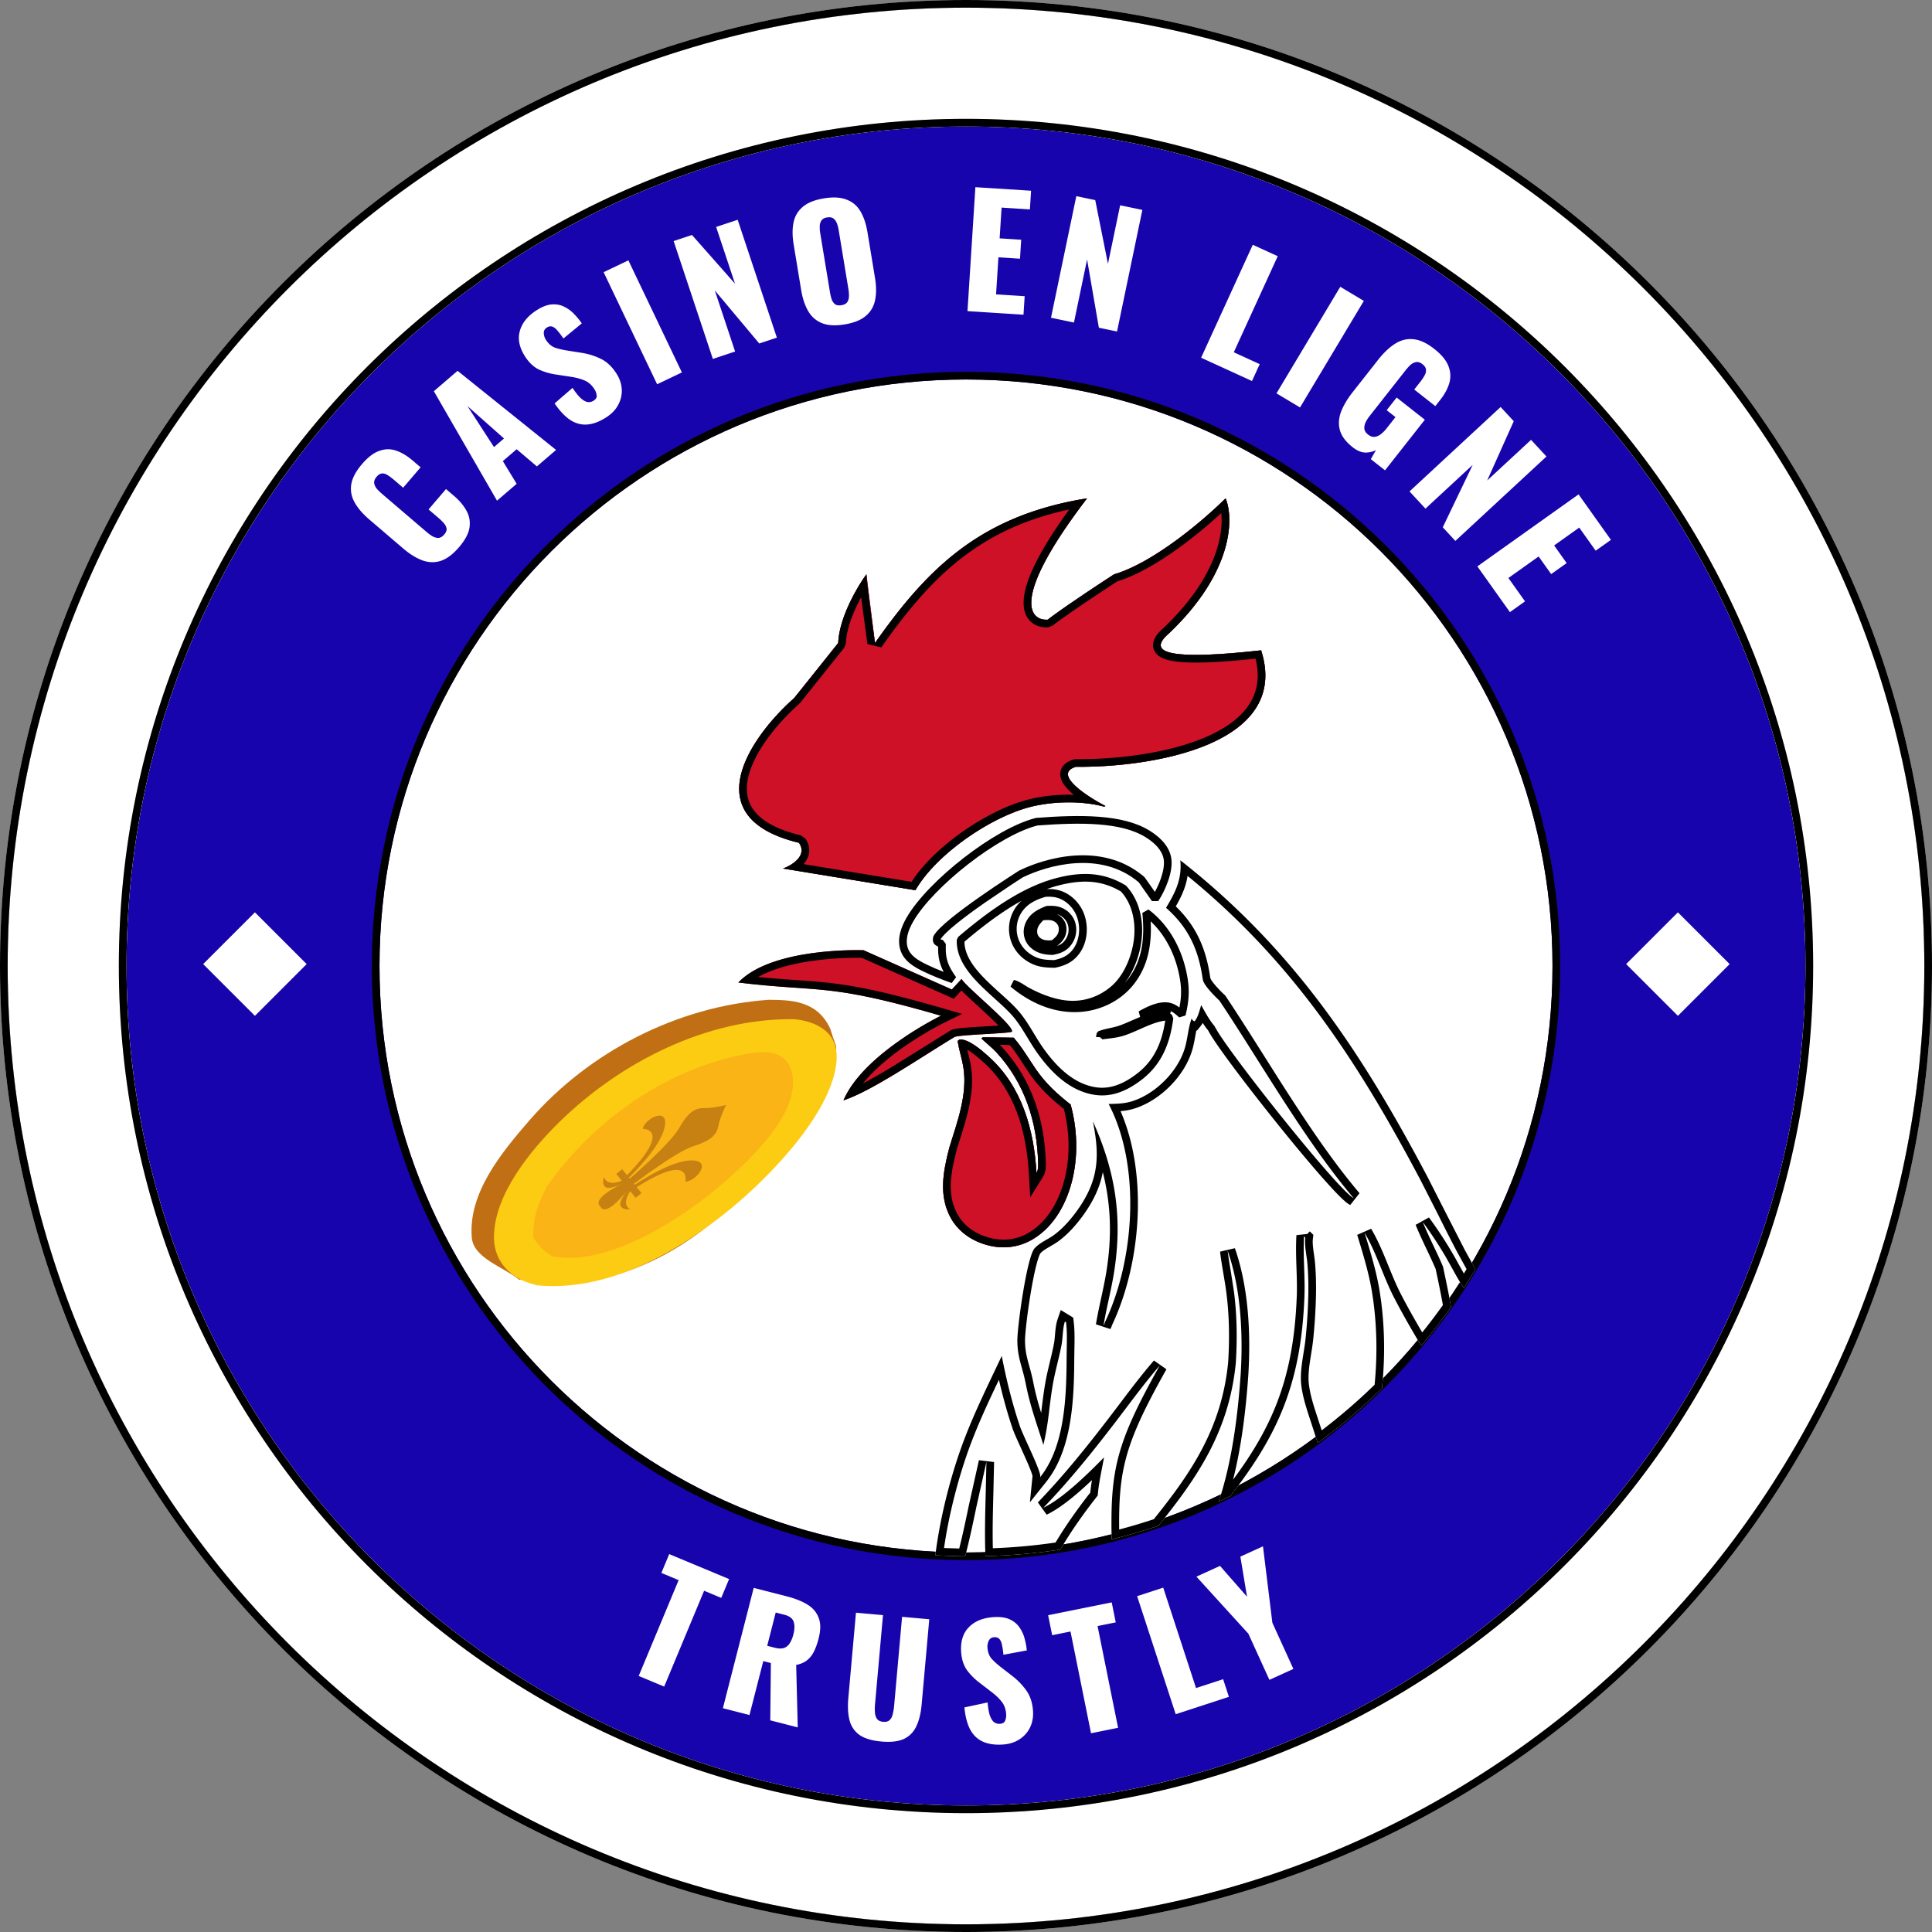 <svg xmlns="http://www.w3.org/2000/svg" width="504" height="504" fill="none" xmlns:v="https://vecta.io/nano"><rect width="100%" height="100%" fill="#808080" stroke="none"/><g clip-path="url(#A)"><path d="M502 252c0 138.071-111.929 250-250 250S2 390.071 2 252 113.929 2 252 2s250 111.929 250 250z" fill="#fff"/><use href="#B" fill="#d9d9d9"/><use href="#B" fill="#000"/><path d="M471 252c0 120.95-98.05 219-219 219S33 372.95 33 252 131.05 33 252 33s219 98.05 219 219z" fill="#1804ad"/><use href="#C" fill="#d9d9d9"/><use href="#C" fill="#000"/><path d="M405 252c0 84.5-68.5 153-153 153S99 336.5 99 252 167.5 99 252 99s153 68.5 153 153z" fill="#fff"/><path d="M405 252c0-84.5-68.5-153-153-153S99 167.5 99 252s68.5 153 153 153 153-68.5 153-153zm2 0c0 85.604-69.396 155-155 155S97 337.604 97 252 166.396 97 252 97s155 69.396 155 155z" fill="#000"/><g fill="#fff"><path d="M437.712 265l-13.501-13.5 13.501-13.5 13.499 13.5-13.499 13.5zm-371.211 0L53 251.5 66.501 238 80 251.5 66.501 265zm182.096-9.5l-7.223-2.943c-2.299-1.116-4.757-2.474-5.549-5.06-.799-2.613.221-5.326 1.523-7.593 5.352-9.318 22.65-22.95 33.123-25.553 11.355-.85 22.176-.939 28.832 3.154 2.345 1.442 4.661 3.511 5.216 6.31.636 3.211-1.463 8.09-3.193 10.685l-3.5-5c-10.5-9-25-4.685-31.5-1.5 0 0-19.688 12.458-21.938 16.683l-.043.815c.46.436.776.549 1.387.712l-.008.35-.007.585c-.067 3.536.885 5.538 2.88 8.355z"/></g><path d="M270.402 213.354c5.689-.426 11.294-.666 16.329-.277 5.024.388 9.576 1.409 13.101 3.576 2.406 1.48 5.033 3.743 5.672 6.967v.001c.37 1.865-.062 4.089-.743 6.09-.689 2.028-1.686 3.974-2.599 5.344l-1.651.018-3.424-4.89c-4.978-4.22-10.906-5.343-16.446-5.004-5.557.34-10.653 2.149-13.822 3.695l-.173.111-.626.4-2.253 1.464-6.988 4.727c-2.594 1.816-5.243 3.754-7.378 5.494-1.068.87-1.995 1.68-2.717 2.394-.636.628-1.067 1.138-1.307 1.515l-.001.052.046.026c.119.057.268.106.573.187l.742.991-.009.349-.007.573v.007c-.031 1.667.177 2.924.605 4.081.433 1.172 1.111 2.293 2.092 3.678l-1.151 1.521c-2.459-.872-4.945-1.831-7.325-2.987-2.253-1.094-5.133-2.612-6.068-5.667-.928-3.03.28-6.065 1.612-8.384 2.771-4.824 8.552-10.657 14.894-15.586s13.414-9.087 18.855-10.439l.167-.027zm16.175 1.717c-4.855-.375-10.307-.149-15.942.271-5.024 1.273-11.794 5.213-18.027 10.058-6.263 4.867-11.807 10.509-14.388 15.003-1.272 2.213-2.105 4.605-1.433 6.801.648 2.118 2.683 3.315 5.029 4.454 1.427.687 2.881 1.314 4.36 1.88-.28-.524-.523-1.052-.725-1.598-.53-1.432-.765-2.945-.73-4.814l.002-.194c-.057-.024-.116-.048-.173-.075-.325-.158-.603-.362-.889-.634l-.31-.778.043-.815.116-.417c.356-.668 1-1.412 1.768-2.171.785-.776 1.766-1.632 2.86-2.523 2.19-1.785 4.884-3.754 7.493-5.58 2.323-1.622 4.669-3.209 7.039-4.762l2.269-1.474.632-.405.167-.105.054-.035.003-.003.095-.052c3.335-1.635 8.715-3.558 14.629-3.92 5.741-.352 12.052.767 17.443 5.126l.519.432.168.186 2.618 3.74c.636-1.151 1.172-2.356 1.601-3.6.602-1.772.903-3.483.718-4.799l-.043-.258c-.471-2.374-2.476-4.249-4.759-5.653-3.132-1.926-7.318-2.908-12.207-3.286z" fill="#000"/><use href="#D" fill="#002654"/><use href="#D" fill="#ce1126"/><path d="M319.716 130c2.132 5.01 2.174 19.059-14.71 35.177-6.396 5.436.959 7.035 23.984 4.476 7.931 24.816-28.888 30.593-48.288 30.38-6.14 1.791 2.558 7.569 7.675 10.234l-.352.159c-6.183-1.652-13.621-1.335-19.142.05-10.442 2.618-24.692 12.377-30.076 21.752l-34.535-5.652c2.345-.853 6.46-3.39 4.157-6.716-27.629-6.651-12.365-27.927-1.279-37.734.533-.64 3.582-4.413 11.513-14.391.256-6.651 5.01-14.71 7.355-17.908 0 .641.448 5.119 2.239 17.908 13.751-19.507 27.501-33.258 55.323-37.735-19.955 26.094-15.137 31.979-10.234 31.659.853-.746 5.501-4.157 17.269-11.832 10.489-3.07 23.771-14.497 29.101-19.827zm-40.795 2.908c-11.155 2.405-19.782 6.484-27.084 11.927-8.383 6.248-15.114 14.361-21.946 24.053l-3.615-.875-1.631-12.208c-.432.797-.864 1.644-1.275 2.526-1.469 3.149-2.596 6.544-2.709 9.481l-.433 1.167-11.541 14.427-.212.217c-2.682 2.373-5.614 5.439-8.076 8.785-2.475 3.365-4.393 6.904-5.181 10.23-.777 3.279-.437 6.221 1.404 8.71 1.89 2.554 5.601 4.961 12.275 6.568l1.177.806c.819 1.183 1.164 2.461.988 3.743-.165 1.207-.764 2.198-1.433 2.961l28.174 4.61c2.982-4.621 7.769-9.139 12.987-12.848 5.678-4.037 12.077-7.266 17.606-8.653 3.432-.86 7.565-1.332 11.729-1.208-.432-.356-.837-.715-1.205-1.075-.577-.564-1.116-1.178-1.527-1.825-.4-.632-.766-1.432-.8-2.337-.039-.996.334-1.919 1.063-2.637.667-.656 1.552-1.067 2.485-1.34l.582-.079c9.57.105 23.313-1.279 33.59-5.645 5.136-2.182 9.197-5.022 11.533-8.585 2.06-3.145 2.899-7.036 1.681-11.981-10.562 1.118-17.892 1.339-21.942.554-1.084-.21-2.093-.519-2.902-1.005-.831-.499-1.632-1.305-1.837-2.505-.196-1.14.234-2.159.737-2.928s1.222-1.509 2.066-2.233c13.471-12.87 15.559-24.033 14.943-29.861a124.3 124.3 0 0 1-10.305 8.525c-5.255 3.875-11.304 7.605-16.816 9.286-11.629 7.59-16.088 10.879-16.807 11.508l-1.188.491c-1.604.105-3.514-.282-4.886-1.795-1.38-1.521-1.814-3.737-1.428-6.411.674-4.672 3.985-11.806 11.759-22.541z" fill="#000"/><use href="#E" fill="#002654"/><use href="#E" fill="#ce1126"/><path d="M256.367 270.595l8.076.108c2.183 2.512 3.893 5.477 5.775 8.217 2.569 3.738 5.526 6.433 9.074 9.217 1.688 6.133 1.973 12.842.576 19.06-1.417 6.305-4.663 12.598-10.374 16.038l-.342.2c-3.431 1.949-7.306 2.415-11.137 1.494l-.383-.096c-3.865-1.024-7.296-3.256-9.365-6.696l-.195-.337c-3.112-5.526-2.135-11.625-.665-17.442l.299-1.159c2.011-6.497 4.714-13.732 3.628-20.663-.347-2.208-1.074-4.348-1.438-6.554l-.067-.442.529-.384c2.482-.064 5.808 2.914 7.574 4.495 8.687 7.78 11.801 19.085 12.453 30.302.474-.758.449-1.773.428-2.644-.259-10.658-3.515-20.782-10.823-28.722-1.232-1.338-2.631-2.412-3.95-3.649l.327-.343zm4.574 2.093l.52.544c7.705 8.37 11.082 18.995 11.351 30.029.01.411.028 1.018-.039 1.63-.068.621-.236 1.393-.691 2.122l-3.329 5.326-.364-6.27c-.638-10.98-3.672-21.656-11.792-28.928-.894-.8-2.075-1.855-3.315-2.705-.34-.233-.658-.431-.951-.597l.176.719c.283 1.136.601 2.386.802 3.667v.001c.598 3.815.142 7.634-.678 11.246-.81 3.574-2.025 7.122-3.004 10.282-1.627 6.195-2.684 11.965.187 17.065 1.729 3.072 4.756 5.133 8.331 6.08 3.593.951 7.182.511 10.316-1.377 5.07-3.053 8.104-8.754 9.455-14.764 1.272-5.664 1.071-11.795-.387-17.465-3.398-2.704-6.36-5.458-8.959-9.24-1.835-2.671-3.284-5.171-5.113-7.414-.888-.055-1.778-.088-2.668-.099l.152.148z" fill="#000"/><path fill-rule="evenodd" d="M275.899 230.014c-9.202 2.362-18.121 9.06-25.296 15.176-.261 5.705 4.993 10.453 9.655 14.666 1.836 1.659 3.58 3.235 4.86 4.754 1.423 1.69 2.599 3.628 3.772 5.561.794 1.309 1.587 2.615 2.454 3.84 3.464 4.896 8.191 9.68 14.376 10.613 4.34.655 8.116-1.162 11.478-3.735 5.086-3.891 7.085-9.182 7.888-15.362l-.396-.332c-2.614.096-5.218 1.255-7.764 2.387-1.376.612-2.734 1.216-4.068 1.641-1.315.42-2.792.599-4.214.771l-1.242.158.245-.44-.615.2-.142.273-.068-.198c.941-.38 1.948-.6 2.954-.821.85-.185 1.7-.371 2.512-.654 1.121-.389 2.251-.885 3.384-1.383 1.617-.709 3.243-1.423 4.867-1.839.611-.157 1.227-.249 1.843-.342.766-.114 1.533-.229 2.291-.468l-.312-.374c-1.715-.697-2.893-.32-4.146.081-.805.258-1.639.525-2.666.524 1.649-.951 3.888-2.055 5.811-2.221 2.189-.19 3.38.783 4.938 2.183.747-3.127 1.055-5.768.573-8.966-1.029-6.825-4.301-13.497-9.879-17.651.68 6.543.098 13.056-4.212 18.343-3.088 3.786-7.746 6.098-12.582 6.547-6.667.619-12.911-2.105-17.935-6.337.875.207 1.723.742 2.543 1.26.379.239.752.475 1.119.672 3.2 1.723 6.848 3.153 10.483 3.478 4.525.404 8.906-1.102 12.314-4.116 3.662-3.24 5.824-8.927 6.168-13.741.308-4.311-.679-8.81-3.581-12.108l-.164-.182-.076-.084c-5.569-3.352-11.03-3.35-17.17-1.774zm2.08 4.059c-1.723-1.031-3.443-1.259-5.414-1.106-3.017.856-5.718 2.253-7.269 5.121-.147.27-.28.547-.399.831s-.222.573-.31.868-.161.594-.218.896-.099.607-.124.914-.034.614-.027.922a8.55 8.55 0 0 0 .068.919c.039.306.094.608.164.908a9.05 9.05 0 0 0 .258.885c.844 2.413 2.714 4.29 5.017 5.335 1.772.803 3.443.851 5.351.899 2.491-.5 4.463-1.433 5.909-3.625 1.51-2.29 1.862-5.282 1.223-7.922-.07-.301-.156-.598-.256-.891a9.38 9.38 0 0 0-.342-.86 9.42 9.42 0 0 0-.426-.823c-.156-.266-.324-.525-.505-.776s-.374-.49-.579-.721-.42-.452-.647-.662a9.79 9.79 0 0 0-.709-.592c-.246-.185-.502-.359-.765-.52z" fill="#fff"/><path d="M275.651 229.045c6.101-1.566 11.698-1.646 17.383 1.565l.551.321.225.186.075.083.174.193.287.337c2.905 3.519 3.852 8.152 3.541 12.502-.289 4.045-1.81 8.728-4.458 12.2a14.6 14.6 0 0 0 .575-.666c4.063-4.983 4.662-11.169 3.994-17.607l1.591-.906c5.838 4.348 9.212 11.286 10.27 18.305.508 3.366.177 6.144-.589 9.347l-1.642.511c-.788-.708-1.386-1.215-2.021-1.542-.075-.039-.151-.075-.228-.109l.061.073-.167.57.059.02.396.332.35.896c-.822 6.323-2.895 11.912-8.272 16.026-3.453 2.643-7.504 4.645-12.236 3.931-6.607-.998-11.542-6.078-15.042-11.025-.891-1.258-1.702-2.596-2.493-3.899-1.181-1.945-2.319-3.815-3.683-5.435-1.226-1.456-2.913-2.984-4.765-4.657-2.316-2.093-4.867-4.394-6.796-6.906s-3.333-5.361-3.187-8.548l.35-.715c7.179-6.118 16.251-12.958 25.697-15.383zm16.778 3.527c-5.22-3.095-10.346-3.113-16.281-1.59-1.027.264-2.051.585-3.07.953 1.883-.075 3.645.221 5.414 1.279l.008.005c.291.178.573.369.845.574l.001.001c.272.206.534.424.784.656l.001.001c.251.232.49.476.716.731a10.53 10.53 0 0 1 .642.799l.001.001a10.23 10.23 0 0 1 .557.858 10.2 10.2 0 0 1 .472.911c.142.31.268.628.379.952a10.11 10.11 0 0 1 .28.979h.002c.694 2.867.325 6.152-1.36 8.708h-.001c-1.643 2.49-3.899 3.523-6.546 4.055l-.223.019c-1.771-.045-3.523-.084-5.368-.829l-.37-.159c-2.522-1.144-4.603-3.216-5.548-5.915l-.001-.002c-.112-.323-.208-.651-.286-.984a9.54 9.54 0 0 1-.104-.503l-.079-.507c-.044-.34-.069-.682-.077-1.025a10 10 0 0 1 .031-1.024v-.002c.028-.341.074-.681.137-1.017s.145-.669.243-.997a10.37 10.37 0 0 1 .345-.966l.001-.002a9.91 9.91 0 0 1 .445-.923 9.83 9.83 0 0 1 2.067-2.636c-5.345 2.96-10.42 6.895-14.892 10.688.019 2.361 1.09 4.607 2.783 6.812 1.799 2.342 4.205 4.521 6.551 6.641 1.593 1.439 3.172 2.863 4.434 4.257l.52.594.275.333c1.358 1.677 2.495 3.553 3.588 5.354.797 1.314 1.572 2.59 2.415 3.781 3.427 4.844 7.946 9.333 13.709 10.202 3.948.596 7.449-1.037 10.721-3.541l.442-.347c4.252-3.454 6.114-8.025 6.94-13.492-1.843.218-3.715.956-5.678 1.815l-.962.426c-1.365.606-2.775 1.234-4.17 1.679-1.422.454-2.997.642-4.398.812l-1.226.155-.193-.281-.004.002-.002-.004-.142.055-.13-.321-1.124-.085-.067-.197.241-.53-.114-.06.142-.272.202-.171.1-.218c1.033-.417 2.123-.654 3.115-.871.86-.188 1.651-.363 2.398-.622 1.076-.374 2.169-.853 3.31-1.354l2.164-.923-.386-1.446c1.654-.954 4.062-2.164 6.225-2.351l.237-.017c1.171-.064 2.135.167 3.013.619.404.214.789.461 1.15.741.424-2.186.562-4.17.286-6.418l-.078-.562c-.882-5.854-3.456-11.532-7.706-15.508.308 5.873-.608 11.762-4.62 16.683-3.27 4.01-8.184 6.437-13.265 6.909l.001.001c-7.008.651-13.508-2.218-18.672-6.568l.875-1.738c1.067.254 2.061.893 2.845 1.388l.55.343c.176.106.344.205.51.294 3.136 1.689 6.649 3.054 10.098 3.362 4.24.379 8.352-1.03 11.561-3.869 3.412-3.019 5.504-8.427 5.835-13.064.295-4.13-.661-8.335-3.336-11.375l-.001-.001-.127-.141zm-14.964 2.359c-1.467-.878-2.936-1.102-4.724-.974-2.864.826-5.217 2.113-6.566 4.607l-.002.003c-.13.239-.248.486-.354.738a7.8 7.8 0 0 0-.275.768v.002c-.078.261-.142.525-.193.793v.001c-.05.267-.088.536-.11.807-.011.137-.019.273-.023.41l-.001.41v.002c.006.271.026.543.061.813l.062.404c.025.135.052.269.083.402.063.264.138.526.228.783.744 2.126 2.404 3.81 4.487 4.755 1.53.693 2.975.758 4.843.806 2.282-.472 3.938-1.306 5.169-3.171 1.335-2.025 1.67-4.724 1.086-7.137l-.002-.008a8.19 8.19 0 0 0-.229-.795v-.001c-.044-.13-.091-.259-.142-.387l-.163-.38c-.115-.252-.242-.496-.381-.735a8.49 8.49 0 0 0-.451-.694v-.001c-.162-.223-.334-.436-.516-.642l-.001-.001c-.091-.102-.185-.203-.281-.301l-.296-.289a8.43 8.43 0 0 0-.633-.528l-.336-.241a8.58 8.58 0 0 0-.34-.22v.001z" fill="#000"/><path fill-rule="evenodd" d="M277.66 237.153c-1.52-.87-2.925-.897-4.651-.821-2.443.953-4.456 2.032-5.505 4.52-.081.19-.152.383-.211.579l-.078.281-.07.317a5.69 5.69 0 0 0-.081.61c-.016.204-.021.409-.015.614a6.28 6.28 0 0 0 .052.613c.029.203.069.404.119.604a5.72 5.72 0 0 0 .184.588c.072.193.155.381.247.565.753 1.478 2.224 2.566 3.826 3.058.98.301 2.153.429 3.182.422 2.114-.415 3.626-.996 4.897-2.782a6.72 6.72 0 0 0 .374-.598c.114-.206.217-.417.308-.633s.172-.436.239-.661.124-.451.168-.681.074-.461.093-.694.026-.467.02-.7-.025-.466-.056-.698-.074-.462-.129-.689c-.049-.199-.108-.394-.177-.586s-.148-.381-.237-.565a5.98 5.98 0 0 0-.293-.539l-.247-.371-.101-.137-.245-.299-.155-.172c-.14-.15-.289-.293-.445-.428a6.24 6.24 0 0 0-.488-.384l-.525-.333zm-5.352 2.9l-.127.008c-.851.861-1.622 1.673-1.618 2.956.003.737.339 1.363.964 1.781.854.573 1.914.568 2.901.471l.002-.002c.873-.724 1.659-1.376 1.761-2.57.06-.692-.037-1.226-.516-1.78-.89-1.029-2.142-.946-3.367-.864z" fill="#fff"/><path d="M273.008 236.332c1.726-.076 3.131-.048 4.652.822l.525.333a6.01 6.01 0 0 1 .933.812l.155.171.244.3.102.137.247.37c.107.175.204.355.293.54l.237.564c.069.192.128.388.177.586.055.228.098.457.129.689s.05.464.055.698 0 .467-.019.7-.051.465-.094.694-.099.458-.167.682a6.75 6.75 0 0 1-.239.66c-.091.216-.194.427-.308.633s-.239.406-.374.599c-1.271 1.786-2.784 2.366-4.897 2.782-1.029.006-2.203-.122-3.183-.423-1.602-.492-3.072-1.58-3.825-3.058-.092-.184-.175-.372-.247-.565l-.184-.588c-.05-.199-.09-.401-.119-.604l-.052-.613c-.006-.205-.001-.41.015-.614a5.67 5.67 0 0 1 .081-.609l.069-.318.078-.28c.06-.196.13-.39.211-.579 1.049-2.488 3.062-3.568 5.505-4.521zm2.707 2.156c.458.214.906.52 1.317.95l.156.171v.001a4.06 4.06 0 0 1 .881 1.633c.157.593.156 1.151.115 1.625-.18 2.097-1.636 3.244-2.427 3.897.956-.325 1.577-.776 2.159-1.59.096-.136.184-.277.264-.422l.217-.444.166-.46c.047-.156.086-.314.116-.473s.052-.322.066-.484.017-.323.013-.485-.017-.325-.039-.485v-.005a4.46 4.46 0 0 0-.089-.472l-.052-.195-.064-.19-.001-.004c-.045-.127-.098-.251-.156-.372l-.001-.002-.195-.359-.166-.247v-.001l-.069-.093-.162-.199-.105-.117v-.001l-.297-.284-.004-.004-.329-.259a4.12 4.12 0 0 0-.357-.225l-.006-.004c-.316-.181-.624-.311-.951-.401zm-.04 2.429c-.89-1.029-2.142-.946-3.367-.864l-.127.009c-.851.86-1.622 1.672-1.618 2.955.002.737.339 1.363.964 1.781.854.573 1.914.568 2.901.471l.002-.001c.873-.725 1.659-1.378 1.761-2.571.059-.692-.037-1.225-.516-1.78z" fill="#000"/><path d="M200.571 260.812c5.448.083 12.5 0 16 7.5 2 6.5 1.5 2.999 1.5 7.499-1 11-8.889 18.793-16 27-15.628 18.04-32.126 30.712-56.5 32.501-5.784-.335-4.5-1.5-10.163-1.5-4.268-3.427-11.897-5.592-12.337-11-.942-11.569 7.661-22.032 15-30.5 15.552-17.94 38.677-29.86 62.5-31.5z" fill="#c16f14"/><path d="M206.994 265.87c3.223.22 6.995 1.365 9.201 3.869 1.896 2.151 2.296 4.969 1.967 7.734-1.586 13.36-17.622 29.7-27.521 37.828-13.762 11.301-32.139 21.811-50.544 20.003-2.918-.767-5.191-1.614-7.435-3.703-2.56-2.382-3.824-5.466-3.802-8.952.07-11.116 9.678-22.738 17.184-30.071 15.91-15.542 38.375-26.96 60.95-26.708z" fill="#fccc12"/><path d="M142.586 309.67c11.836-17.114 31.094-30.816 51.78-34.652 3.127-.579 7.137-1.144 9.859.906 1.788 1.345 2.497 3.543 2.634 5.701.44 6.931-5.202 14.059-9.668 18.884-10.855 11.727-31.551 27.062-48.023 27.639-1.651.058-3.325-.162-4.961-.36-2.365-1.319-3.584-2.707-5.071-4.956-.201-4.923 1.229-8.878 3.45-13.162z" fill="#fab415"/><path d="M180.379 302.715c-5.185.017-13.263 5.342-14.774 6.37l-.23-.285s11.094-8.427 15.515-9.802 6.074-2.933 6.513-5.271 1.987-5.462 1.987-5.462-3.379.863-5.757.804-4.245 1.233-6.512 5.27-12.823 13.131-12.823 13.131l-.231-.285c1.321-1.263 8.214-8.053 9.311-13.12 1.215-5.609-5.333-2.181-5.698.427 0 0 7.892-.188-4.106 12.084l-1.269-1.569-1.526 1.235 1.418 1.753-.058.047c-4.1 1.593-4.539-.989-4.539-.989s-.745 1.778.352 2.615c.914.697 3.524-.49 4.376-.909-8.706 4.36-5.677 6-5.677 6s.972 3.304 7.052-4.301c-.587.746-2.293 3.051-1.802 4.09.59 1.248 2.484.89 2.484.89s-2.433-.968-.021-4.645l.059-.048 1.4 1.731 1.526-1.235-1.251-1.547c14.504-9.175 12.675-1.494 12.675-1.494 2.627.186 7.344-5.503 1.606-5.485z" fill="#c68112"/><path d="M225.264 247.882l23.049 10.248 2.548-2.773c.569 1.652 13.874 12.289 13.117 13.791-.839.488-13.952.754-15.004 1.391-9.208 5.567-21.567 14.088-28.951 16.521 5.241-12.259 25.439-22.087 25.439-22.087-29.868-8.662-31.136-6.04-52.857-8.662 8.846-9.329 32.659-8.429 32.659-8.429z" fill="#ce1126"/><path d="M248.313 258.131l2.549-2.774c.568 1.652 13.873 12.29 13.116 13.792l-.114.045c-1.535.46-13.87.729-14.89 1.345-9.208 5.567-21.567 14.088-28.951 16.521 5.241-12.258 25.44-22.087 25.44-22.087-29.869-8.661-31.137-6.04-52.858-8.662 8.846-9.328 32.659-8.429 32.659-8.429l23.049 10.249zm-24.109-8.269c-.647-.006-1.588-.005-2.747.025-2.321.06-5.501.235-8.941.694-3.448.46-7.108 1.197-10.41 2.363-1.567.553-3.02 1.194-4.32 1.926 16.982 1.694 20.644.182 48.233 8.183l4.989 1.446-4.67 2.273c-.017.008-.031.014-.048.023l-.158.079-.625.32a82.5 82.5 0 0 0-2.301 1.249c-1.935 1.09-4.566 2.668-7.352 4.616-3.855 2.696-7.837 5.988-10.74 9.572 2.353-1.221 4.951-2.721 7.664-4.366l7.76-4.83 7.401-4.607.132-.075c.309-.161.617-.237.768-.274a9.16 9.16 0 0 1 .75-.14c.521-.078 1.171-.148 1.88-.21 1.423-.125 3.216-.235 4.969-.338l4.036-.247c-1.059-1.098-2.45-2.411-3.915-3.766l-4.681-4.332-1.085-1.06-1.98 2.156-23.997-10.67-.612-.01z" fill="#000"/><path d="M307.906 224.42c29.412 23.065 47.146 49.793 64.453 82.538l4.578 8.994 5.232 10.224 2.728 4.93a152.02 152.02 0 0 1-3.034 4.889c-1.137-1.673-2.127-3.468-3.109-5.255l-1.484-2.651a106.98 106.98 0 0 0-6.112-9.308c.848 2.114 1.823 4.168 2.798 6.223.855 1.8 1.711 3.601 2.48 5.441.844 3.898 1.543 7.306 2.092 10.492-2.455 3.49-5.053 6.872-7.785 10.139-2.448-4.118-4.841-8.26-7.029-12.481-1.263-2.437-2.308-5.005-3.353-7.574-1.318-3.242-2.636-6.485-4.393-9.464l.244.804c1.456 4.793 2.9 9.552 3.699 14.517 1.325 8.243 1.493 16.804.6 25.285a153.88 153.88 0 0 1-16.766 14.26l-1.331-4.139-.554-1.69c-.969-2.939-1.959-5.938-2.366-8.986-.378-2.835.094-5.767.557-8.655.19-1.186.379-2.365.508-3.526a142.04 142.04 0 0 0 .741-11.682c.053-2.74-.007-5.446-.246-8.176-.058-.657-.16-1.359-.263-2.075-.224-1.563-.458-3.199-.28-4.61l-.217-.209-.096-.339c-.175 2.797-.079 5.637.017 8.483.082 2.466.164 4.936.071 7.384-.844 22.332-6.726 35.958-19.367 52.085l-2.992 1.438c3.51-10.541 5.01-22.662 5.745-33.478.611-10.417.043-22.054-3.414-31.971.224 1.878.539 3.745.855 5.613l.794 5.11c.794 6.217.864 12.33.475 18.571-1.777 18.037-10.242 30.118-20.196 42.454-3.993 1.345-8.058 2.53-12.19 3.546-.362-17.859 1.01-24.851 12.549-45.347-3.108 3.58-5.963 7.359-8.818 11.14l-2.945 3.876c-5.875 7.653-11.901 15.143-18.596 22.084 5.083-2.405 11.803-9.043 15.827-13.146l-.467 2.439c-.488 2.493-.982 5.01-1.187 7.518-3.536 4.5-6.895 9.19-9.754 14.102-6.389.976-12.909 1.556-19.534 1.716-.22-5.454-.074-10.952.077-16.615l.177-7.977-2.61 11.703c-.906 4.342-1.81 8.665-2.932 12.925-2.61-.025-5.205-.115-7.783-.27 1.305-10.509 4.29-21.641 7.439-29.953 2.344-6.188 5.197-12.178 8.042-18.154l1.845-3.889c1.192 6.152 2.718 12.382 4.729 18.32.328.969 1.179 2.844 2.106 4.886 1.525 3.357 3.255 7.166 3.204 8.151-.005.091-.018.182-.027.272l.131-.164.136-.175c6.293-8.196 6.591-21.131 6.642-31.03l.034-2.201c.046-2.289.094-4.62-.181-6.85l-.297-.181c-.366 1.057-.482 2.37-.594 3.661-.074.847-.146 1.685-.289 2.435-.696 3.662-1.722 7.003-2.329 10.653-1.03 6.189-.954 9.256-2.405 15.429-1.771-5.652-3.452-10.108-4.595-15.929-.883-4.501-2.205-6.801-2.195-11.396.01-3.662 2.46-21.615 4.493-23.949.807-.926 1.986-1.61 3.132-2.275.587-.341 1.166-.676 1.681-1.036 2.745-1.922 5.338-5.035 7.17-7.827 4.847-7.385 4.937-13.445 3.219-22.017 5.905 13.115 7.762 25.075 5.565 39.184-.385 2.474-.916 4.931-1.447 7.388-.484 2.237-.968 4.475-1.342 6.728.248-.485.215-.356.339-.788 7.884-16.512 9.404-41.056 1.003-57.012 3.4-.101 5.246-.135 8.356-1.6 5.204-2.45 10.083-7.714 11.623-13.339.276-1.013.462-2.055.648-3.098.255-1.435.511-2.87 1.006-4.23l.123.177c.187.272.24.35.664.533.756-.938 1.119-2.191 1.464-3.383l.257-.861.246.442c.958 1.726 1.999 3.6 3.265 5.067 2.662 5.687 32.14 42.76 36.275 44.862-12.735-15.028-24.088-35.149-35.045-51.57 0 0-4.034-3.698-4.31-5.456l-.325-1.962c-1.266-6.928-3.979-12.106-9.272-16.762 2.447-4.062 4.195-7.484 3.722-12.4z" fill="#fff"/><path d="M307.906 224.42c29.412 23.065 47.146 49.793 64.453 82.538l4.578 8.994 5.232 10.224 2.728 4.93a152.02 152.02 0 0 1-3.034 4.889c-1.137-1.673-2.127-3.468-3.109-5.255l-1.484-2.651a106.98 106.98 0 0 0-6.112-9.308c.848 2.114 1.823 4.168 2.798 6.223.855 1.8 1.711 3.601 2.48 5.441.844 3.898 1.543 7.306 2.092 10.492-2.455 3.49-5.053 6.872-7.785 10.139-2.448-4.118-4.841-8.26-7.029-12.481-1.263-2.437-2.308-5.005-3.353-7.574-1.318-3.242-2.636-6.485-4.393-9.464l.244.804c1.456 4.793 2.9 9.552 3.699 14.517 1.325 8.243 1.493 16.804.6 25.285a153.88 153.88 0 0 1-16.766 14.26l-1.331-4.139-.554-1.69c-.969-2.939-1.959-5.938-2.366-8.986-.378-2.835.094-5.767.557-8.655.19-1.186.379-2.365.508-3.526a142.04 142.04 0 0 0 .741-11.682c.053-2.74-.007-5.446-.246-8.176-.058-.657-.16-1.359-.263-2.075-.224-1.563-.458-3.199-.28-4.61l-.217-.209-.096-.339c-.175 2.797-.079 5.637.017 8.483.082 2.466.164 4.936.071 7.384-.844 22.332-6.726 35.958-19.367 52.085l-2.992 1.438c3.51-10.541 5.01-22.662 5.745-33.478.611-10.417.043-22.054-3.414-31.971.224 1.878.539 3.745.855 5.613l.794 5.11c.794 6.217.864 12.33.475 18.571-1.777 18.037-10.242 30.118-20.196 42.454-3.993 1.345-8.058 2.53-12.19 3.546-.362-17.859 1.01-24.851 12.549-45.347-3.108 3.58-5.963 7.359-8.818 11.14l-2.945 3.876c-5.875 7.653-11.901 15.143-18.596 22.084 5.083-2.405 11.803-9.043 15.827-13.146l-.467 2.439c-.488 2.493-.982 5.01-1.187 7.518-3.536 4.5-6.895 9.19-9.754 14.102-6.389.976-12.909 1.556-19.534 1.716-.22-5.454-.074-10.952.077-16.615l.177-7.977-2.61 11.703c-.906 4.342-1.81 8.665-2.932 12.925-2.61-.025-5.205-.115-7.783-.27 1.305-10.509 4.29-21.641 7.439-29.953 2.344-6.188 5.197-12.178 8.042-18.154l1.845-3.889c1.192 6.152 2.718 12.382 4.729 18.32.328.969 1.179 2.844 2.106 4.886 1.525 3.357 3.255 7.166 3.204 8.151-.005.091-.018.182-.027.272l.131-.164.136-.175c6.293-8.196 6.591-21.131 6.642-31.03l.034-2.201c.046-2.289.094-4.62-.181-6.85l-.297-.181c-.366 1.057-.482 2.37-.594 3.661-.074.847-.146 1.685-.289 2.435-.696 3.662-1.722 7.003-2.329 10.653-1.03 6.189-.954 9.256-2.405 15.429-1.771-5.652-3.452-10.108-4.595-15.929-.883-4.501-2.205-6.801-2.195-11.396.01-3.662 2.46-21.615 4.493-23.949.807-.926 1.986-1.61 3.132-2.275.587-.341 1.166-.676 1.681-1.036 2.745-1.922 5.338-5.035 7.17-7.827 4.847-7.385 4.937-13.445 3.219-22.017 5.905 13.115 7.762 25.075 5.565 39.184-.385 2.474-.916 4.931-1.447 7.388-.484 2.237-.968 4.475-1.342 6.728.248-.485.215-.356.339-.788 7.884-16.512 9.404-41.056 1.003-57.012 3.4-.101 5.246-.135 8.356-1.6 5.204-2.45 10.083-7.714 11.623-13.339.276-1.013.462-2.055.648-3.098.255-1.435.511-2.87 1.006-4.23l.123.177c.187.272.24.35.664.533.756-.938 1.119-2.191 1.464-3.383l.257-.861.246.442c.958 1.726 1.999 3.6 3.265 5.067 2.662 5.687 32.14 42.76 36.275 44.862-12.735-15.028-24.088-35.149-35.045-51.57 0 0-4.034-3.698-4.31-5.456l-.325-1.962c-1.266-6.928-3.979-12.106-9.272-16.762 2.447-4.062 4.195-7.484 3.722-12.4zm1.891 4.076c-.442 2.941-1.63 5.445-3.071 7.949 4.703 4.541 7.281 9.64 8.567 16.096l.131.682.001.009.332 2.001c-.008-.049.051.187.451.756.348.496.816 1.053 1.31 1.595.488.535.972 1.024 1.336 1.381l.435.418.118.11.029.027.005.005.179.164.135.201c11.086 16.614 22.267 36.473 34.906 51.387l-2.432 3.077c-.495-.253-1.011-.665-1.47-1.067-.495-.433-1.063-.98-1.685-1.611-1.245-1.265-2.775-2.94-4.479-4.883-3.413-3.89-7.588-8.924-11.708-14.058s-8.201-10.388-11.421-14.72c-1.61-2.166-3.013-4.112-4.102-5.703-.963-1.408-1.745-2.631-2.188-3.501-.509-.612-.981-1.274-1.419-1.949-.169.288-.356.57-.57.836l-.955 1.184-.15-.066-.277 1.496v.002c-.183 1.027-.384 2.159-.689 3.274-1.714 6.262-7.038 11.956-12.699 14.621-2.369 1.116-4.144 1.493-6.102 1.652 3.423 7.852 4.786 17.201 4.498 26.498-.321 10.377-2.701 20.855-6.733 29.364-.044.147-.099.323-.183.505-.048.104-.103.203-.127.25l-.123.232-3.752-1.237c.383-2.309.877-4.595 1.359-6.824l.395-1.838c.389-1.829.75-3.63 1.031-5.435l.188-1.278c1.203-8.643.811-16.463-1.181-24.327-.613 3.285-1.927 6.467-4.143 9.843-1.902 2.899-4.659 6.243-7.694 8.368l-.002.001c-.597.417-1.253.796-1.822 1.126-1.218.707-2.081 1.232-2.63 1.861v-.001c.009-.012-.149.213-.404.917-.229.631-.471 1.464-.721 2.465-.497 1.995-.985 4.514-1.415 7.107-.867 5.239-1.455 10.499-1.46 12.15-.004 2.078.287 3.626.7 5.232.403 1.57 1.003 3.455 1.458 5.774l.215 1.049c.526 2.466 1.149 4.686 1.84 6.921.267-2.155.515-4.444 1.009-7.412l.123-.709c.299-1.644.669-3.22 1.036-4.751.424-1.767.841-3.465 1.178-5.238v-.002c.12-.631.185-1.36.262-2.234.106-1.222.233-2.803.696-4.141l.812-2.344 2.415 1.47.826.504.119.96c.296 2.396.242 4.874.196 7.135l-.034 2.193c-.026 4.942-.112 10.779-1.005 16.433s-2.615 11.308-6.051 15.782l-.004.007-.006.008-.137.175-.006.007-.006.008-4.36 5.466.676-6.749c.003-.037.007-.071.01-.096-.002-.014-.003-.026-.005-.038-.027-.119-.076-.295-.154-.535-.156-.477-.393-1.097-.694-1.827s-.649-1.531-1.02-2.363l-1.145-2.537c-.9-1.983-1.811-3.981-2.18-5.071-1.409-4.161-2.581-8.453-3.567-12.75-2.612 5.491-5.162 10.937-7.283 16.539-2.887 7.618-5.639 17.666-7.039 27.361l3.967.129c.932-3.712 1.72-7.48 2.519-11.308l.006-.027 2.61-11.703 3.951.479-.177 7.977v.01c-.133 4.978-.26 9.769-.142 14.5a151.56 151.56 0 0 0 16.361-1.493c2.708-4.544 5.815-8.881 9.057-13.033.108-1.096.262-2.188.441-3.266a106.63 106.63 0 0 1-3.049 2.791c-2.844 2.495-5.968 4.913-8.774 6.241l-2.295-3.196c6.617-6.86 12.589-14.28 18.449-21.914l2.939-3.868c2.847-3.771 5.741-7.603 8.9-11.242l3.254 2.293c-5.752 10.218-8.876 16.908-10.548 23.195-1.502 5.65-1.86 11.072-1.783 18.605 3.051-.805 6.064-1.704 9.036-2.693 9.73-12.098 17.692-23.709 19.395-40.902.38-6.131.309-12.103-.464-18.157-.106-.831-.23-1.662-.362-2.498l-.42-2.531c-.315-1.86-.64-3.775-.871-5.709l3.875-.896c3.581 10.273 4.14 22.21 3.522 32.746v.009l-.001.01c-.597 8.787-1.701 18.523-3.999 27.627 5.056-6.804 8.823-13.213 11.491-20.157 3.06-7.964 4.712-16.728 5.128-27.727.09-2.364.011-4.762-.071-7.24-.096-2.829-.196-5.767-.014-8.676l2.83-.303.65-.673.938.905-.125.994c-.137 1.09.041 2.44.276 4.075l.219 1.637.056.548c.246 2.815.308 5.596.254 8.39v.005a143.85 143.85 0 0 1-.752 11.847l-.001.011a53.7 53.7 0 0 1-.241 1.827l-.281 1.796c-.472 2.947-.881 5.581-.548 8.074l.077.53c.305 1.946.855 3.891 1.489 5.89l.717 2.204.001.003.553 1.69.003.009.473 1.472c4.838-3.69 9.446-7.666 13.801-11.902.742-7.563.624-15.171-.425-22.53l-.229-1.515c-.678-4.207-1.836-8.278-3.094-12.455l-.789-2.602 3.636-1.597c1.844 3.127 3.216 6.508 4.524 9.726 1.051 2.584 2.062 5.066 3.275 7.408 1.73 3.337 3.596 6.63 5.523 9.918 1.868-2.322 3.669-4.701 5.4-7.133-.51-2.862-1.141-5.932-1.893-9.41-.73-1.731-1.538-3.437-2.37-5.188-.97-2.045-1.973-4.156-2.847-6.337l3.469-1.926a109.22 109.22 0 0 1 5.5 8.259l.725 1.222.003.005c.518.893 1.018 1.802 1.507 2.691l1.372 2.451.704-1.152-2.175-3.953c-1.825-3.397-3.547-6.845-5.253-10.263l-4.563-8.966-1.618-3.041c-16.113-30.072-32.814-54.832-59.176-76.356z" fill="#000"/><g fill="#fff"><path d="M331.149 438.228l-5.489-12.048-13.551-14.881 6.152-2.803 7.049 8.041-1.735-10.462 5.897-2.687 2.448 19.939 5.49 12.049-6.261 2.852zm-24.443 8.96l-10.063-30.797 6.805-2.224 8.56 26.197 7.072-2.311 1.504 4.601-13.878 4.534zm-22.089 4.967l-5.355-26.545-4.784.965-1.052-5.215 16.586-3.346 1.052 5.215-4.745.957 5.356 26.545-7.058 1.424zm-23.094 2.944c-2.023.125-3.735-.13-5.137-.765s-2.494-1.676-3.279-3.124c-.785-1.474-1.292-3.406-1.52-5.797l6.051-1.296c.113 1.383.301 2.493.567 3.332.292.837.649 1.429 1.072 1.777.449.346.966.501 1.551.465.746-.046 1.209-.328 1.391-.847a3.69 3.69 0 0 0 .26-1.619c-.082-1.331-.47-2.429-1.165-3.295-.697-.892-1.619-1.77-2.768-2.634l-2.945-2.263c-1.289-.962-2.399-2.069-3.331-3.32-.908-1.28-1.421-2.892-1.542-4.834-.169-2.742.514-4.881 2.048-6.419 1.533-1.564 3.697-2.433 6.492-2.606 1.73-.106 3.132.101 4.206.622 1.101.52 1.947 1.242 2.539 2.168.616.897 1.051 1.872 1.303 2.925.277 1.025.458 2.015.544 2.972l-6.101 1.138c-.086-.956-.204-1.777-.353-2.462-.124-.714-.344-1.248-.66-1.603-.317-.381-.782-.553-1.394-.515-.666.041-1.141.351-1.426.93-.258.577-.37 1.145-.335 1.704.074 1.198.414 2.165 1.021 2.902.631.71 1.439 1.448 2.421 2.215l2.821 2.19c1.484 1.111 2.753 2.395 3.805 3.853 1.078 1.456 1.686 3.302 1.825 5.538.093 1.517-.167 2.923-.782 4.216-.616 1.267-1.541 2.3-2.774 3.097-1.206.796-2.675 1.248-4.405 1.355zm-31.596-.79c-2.471-.22-4.374-.792-5.71-1.715a6.65 6.65 0 0 1-2.592-3.806c-.417-1.617-.525-3.554-.323-5.812l1.991-22.271 7.052.631-2.088 23.347c-.059.664-.065 1.332-.018 2.006s.224 1.238.531 1.694c.334.458.873.72 1.616.787.771.069 1.347-.094 1.731-.488s.644-.919.783-1.576a12.68 12.68 0 0 0 .338-1.978l2.087-23.347 7.092.634-1.991 22.271c-.202 2.258-.666 4.144-1.39 5.659-.696 1.491-1.771 2.586-3.226 3.286-1.452.673-3.413.899-5.883.678zm-41.347-8.689l8.038-31.388 8.641 2.213c2.118.543 3.893 1.245 5.324 2.107s2.417 2.009 2.958 3.441c.574 1.414.58 3.218.018 5.414-.331 1.292-.728 2.415-1.193 3.369s-1.077 1.734-1.837 2.338c-.728.584-1.671.989-2.83 1.215l.411 16.292-7.169-1.836.154-14.949-1.977-.506-3.602 14.066-6.936-1.776zm11.56-16.281l1.938.496c.982.251 1.787.278 2.415.081a2.86 2.86 0 0 0 1.511-1.223c.404-.612.726-1.383.964-2.313.344-1.344.366-2.453.067-3.328s-1.107-1.48-2.424-1.818l-2.248-.575-2.223 8.68zm-33.521 7.865l10.419-24.996-4.505-1.878 2.047-4.91 15.618 6.51-2.047 4.91-4.468-1.862-10.418 24.996-6.646-2.77zM385.4 147.753l26.4-18.783 8.441 11.863-3.976 2.829-4.29-6.029-6.551 4.661 3.269 4.595-4.041 2.876-3.27-4.596-7.887 5.612 4.336 6.095-3.943 2.806-8.488-11.929zm-17.699-19.557l23.767-22.02 3.426 3.697-6.931 15.473 11.443-10.602 4.024 4.342-23.767 22.02-3.29-3.55 7.811-16.289-12.323 11.418-4.16-4.489zm-14.829-11.529c-1.761-1.384-2.866-2.847-3.316-4.389-.429-1.525-.345-3.121.254-4.787.636-1.671 1.638-3.377 3.006-5.117l6.726-8.551c1.418-1.803 2.877-3.183 4.377-4.141s3.085-1.356 4.756-1.195c1.709.157 3.528.993 5.456 2.51 1.886 1.484 3.117 2.96 3.691 4.43.596 1.486.687 2.966.274 4.439s-1.204 2.955-2.374 4.443l-1.286 1.635-5.502-4.328 1.632-2.075c.429-.545.782-1.081 1.061-1.608.3-.511.421-1.009.363-1.496-.021-.491-.325-.968-.912-1.429-.608-.478-1.18-.657-1.716-.535-.52.1-1.011.358-1.474.774a14.84 14.84 0 0 0-1.281 1.435l-9.274 11.79c-.445.566-.813 1.141-1.104 1.727-.253.581-.357 1.144-.31 1.689.083.541.408 1.034.974 1.479.587.462 1.161.659 1.723.592s1.103-.303 1.624-.707a8.39 8.39 0 0 0 1.45-1.455l2.349-2.987-2.295-1.805 2.597-3.302 7.357 5.787-10.386 13.205-3.71-2.918 1.342-2.354c-.896.449-1.858.659-2.887.63-1.012-.05-2.074-.512-3.185-1.386zm-19.878-14.058l16.647-27.796 6.143 3.679-16.647 27.797-6.143-3.679zm-19.662-9.291l13.479-29.463 6.511 2.979-11.465 25.062 6.765 3.095-2.013 4.401-13.277-6.074zm-39.16-10.427l6.605-31.72 4.934 1.027 3.321 16.626 3.18-15.272 5.796 1.207-6.606 31.72-4.738-.987-3.076-17.801-3.425 16.447-5.991-1.248zm-21.785-1.727l2.06-32.334 14.531.926-.31 4.87-7.385-.471-.512 8.024 5.629.359-.316 4.95-5.628-.359-.616 9.66 7.465.476-.308 4.83-14.61-.931zm-32.056 3.465c-2.394.395-4.358.287-5.891-.325s-2.733-1.657-3.599-3.136-1.478-3.31-1.838-5.494l-1.96-11.879c-.365-2.21-.372-4.141-.023-5.793s1.153-3.001 2.413-4.047c1.256-1.072 3.081-1.806 5.475-2.2 2.421-.399 4.398-.293 5.931.319 1.555.581 2.764 1.598 3.625 3.051s1.474 3.284 1.839 5.494l1.959 11.879c.361 2.184.368 4.115.024 5.793s-1.158 3.056-2.44 4.132c-1.256 1.072-3.094 1.808-5.515 2.207zm-.826-5.012c.736-.121 1.245-.395 1.527-.819s.426-.935.436-1.531-.035-1.197-.135-1.802l-2.539-15.392c-.104-.631-.255-1.215-.451-1.75-.201-.561-.502-.998-.905-1.31s-.973-.407-1.71-.286c-.684.113-1.166.382-1.448.806s-.426.935-.436 1.531a9.64 9.64 0 0 0 .135 1.802l2.539 15.392a13.37 13.37 0 0 0 .411 1.756c.201.561.49 1 .866 1.317.403.312.973.407 1.71.286zm-33.544 14.014l-10.227-30.744 4.783-1.591 11.224 12.707-4.924-14.802 5.618-1.869 10.227 30.744-4.593 1.528-11.603-13.845 5.303 15.941-5.808 1.932zm-14.538 6.61l-13.958-29.239 6.461-3.085 13.959 29.239-6.462 3.085zm-13.369 8.693c-1.712 1.085-3.335 1.687-4.869 1.806s-2.994-.266-4.379-1.156c-1.399-.913-2.774-2.362-4.126-4.347l4.678-4.052c.764 1.157 1.465 2.039 2.102 2.646.659.592 1.258.939 1.795 1.041.56.087 1.088-.027 1.584-.341.631-.399.901-.87.81-1.412a3.71 3.71 0 0 0-.552-1.545c-.714-1.126-1.583-1.901-2.609-2.324-1.04-.446-2.272-.771-3.695-.974l-3.671-.563c-1.593-.222-3.099-.657-4.519-1.304-1.412-.684-2.639-1.848-3.681-3.493-1.47-2.32-1.903-4.524-1.299-6.611.589-2.11 2.067-3.913 4.432-5.412 1.464-.927 2.793-1.422 3.985-1.483 1.215-.075 2.305.15 3.269.676a8.7 8.7 0 0 1 2.552 1.935 17.36 17.36 0 0 1 1.909 2.342l-4.797 3.938c-.536-.797-1.035-1.459-1.496-1.988-.453-.565-.903-.927-1.351-1.086-.462-.181-.952-.107-1.47.221-.563.357-.83.857-.8 1.501.051.63.227 1.182.527 1.655.642 1.014 1.406 1.697 2.293 2.051.896.317 1.959.575 3.189.773l3.527.56c1.836.257 3.567.771 5.191 1.542 1.647.756 3.07 2.08 4.268 3.973.814 1.284 1.263 2.641 1.348 4.071.071 1.407-.242 2.757-.938 4.05-.674 1.279-1.743 2.383-3.207 3.31zm-28.397 21.68l-16.477-28.561 6.188-5.319 25.699 20.635-5.005 4.302-5.278-4.483-3.609 3.102 3.608 5.918-5.126 4.406zm-.787-13.987l2.609-2.242-9.543-8.465 6.934 10.707zm-9.126 26.119c-1.594 1.864-3.194 3.058-4.799 3.58-1.607.485-3.21.43-4.807-.164-1.617-.611-3.257-1.628-4.919-3.049l-8.876-7.592c-1.702-1.455-2.971-2.926-3.805-4.412-.855-1.503-1.157-3.078-.908-4.724.267-1.666 1.198-3.432 2.793-5.296 1.56-1.824 3.077-2.983 4.552-3.476 1.472-.531 2.927-.55 4.365-.057s2.856 1.338 4.254 2.534l2.128 1.82-4.55 5.319-2.462-2.105c-.486-.416-.978-.785-1.476-1.105-.481-.341-.967-.511-1.459-.511-.512-.016-1.019.269-1.522.857-.485.567-.697 1.123-.636 1.667.079.523.316 1.025.713 1.504.394.442.844.88 1.351 1.313l11.582 9.906c.548.468 1.089.861 1.624 1.178.533.28 1.054.41 1.563.389.506-.059.984-.351 1.435-.878.485-.568.69-1.094.614-1.58-.096-.503-.351-.984-.765-1.444a14.49 14.49 0 0 0-1.351-1.313l-2.584-2.21 4.55-5.32 2.128 1.82c1.398 1.196 2.473 2.484 3.223 3.862.748 1.342 1.004 2.806.769 4.395-.239 1.55-1.146 3.248-2.724 5.092z"/></g></g><defs><clipPath id="A"><path fill="#fff" d="M0 0h504v504H0z"/></clipPath><path id="B" d="M502 252C502 113.929 390.071 2 252 2S2 113.929 2 252s111.929 250 250 250 250-111.929 250-250zm2 0c0 139.176-112.824 252-252 252S0 391.176 0 252 112.824 0 252 0s252 112.824 252 252z"/><path id="C" d="M471 252c0-120.95-98.05-219-219-219S33 131.05 33 252s98.05 219 219 219 219-98.05 219-219zm2 0c0 122.055-98.945 221-221 221S31 374.055 31 252 129.945 31 252 31s221 98.945 221 221z"/><path id="D" d="M280.702 200.034c19.4.213 56.219-5.565 48.288-30.38-23.025 2.558-30.38.959-23.984-4.477 16.885-16.118 16.842-30.167 14.71-35.177-5.33 5.33-18.612 16.757-29.101 19.827-11.768 7.675-16.416 11.086-17.268 11.832-4.904.32-9.722-5.564 10.233-31.659-27.822 4.477-41.573 18.228-55.323 37.735l-2.239-17.908c-2.345 3.198-7.099 11.256-7.355 17.908l-11.513 14.39c-11.086 9.807-26.35 31.084 1.28 37.736 2.302 3.325-1.812 5.862-4.158 6.715l34.535 5.651c5.384-9.374 19.635-19.134 30.076-21.752 5.522-1.385 12.959-1.701 19.142-.049l.352-.159c-5.117-2.665-13.815-8.443-7.675-10.233h0z"/><path id="E" d="M256.367 270.595l8.076.108c2.184 2.512 3.893 5.478 5.775 8.217 2.569 3.738 5.526 6.433 9.074 9.217 1.688 6.133 1.973 12.842.576 19.06-1.417 6.305-4.663 12.599-10.374 16.039-3.628 2.184-7.778 2.677-11.861 1.597-3.99-1.057-7.517-3.401-9.561-7.032-3.32-5.896-1.986-12.442-.366-18.602 2.011-6.498 4.714-13.732 3.628-20.663-.37-2.355-1.173-4.633-1.505-6.996l.529-.384c2.482-.064 5.808 2.914 7.574 4.495 8.687 7.78 11.802 19.086 12.454 30.303.474-.759.448-1.774.427-2.644-.259-10.658-3.514-20.783-10.823-28.723-1.231-1.338-2.63-2.412-3.95-3.649l.327-.343h0z"/></defs></svg>